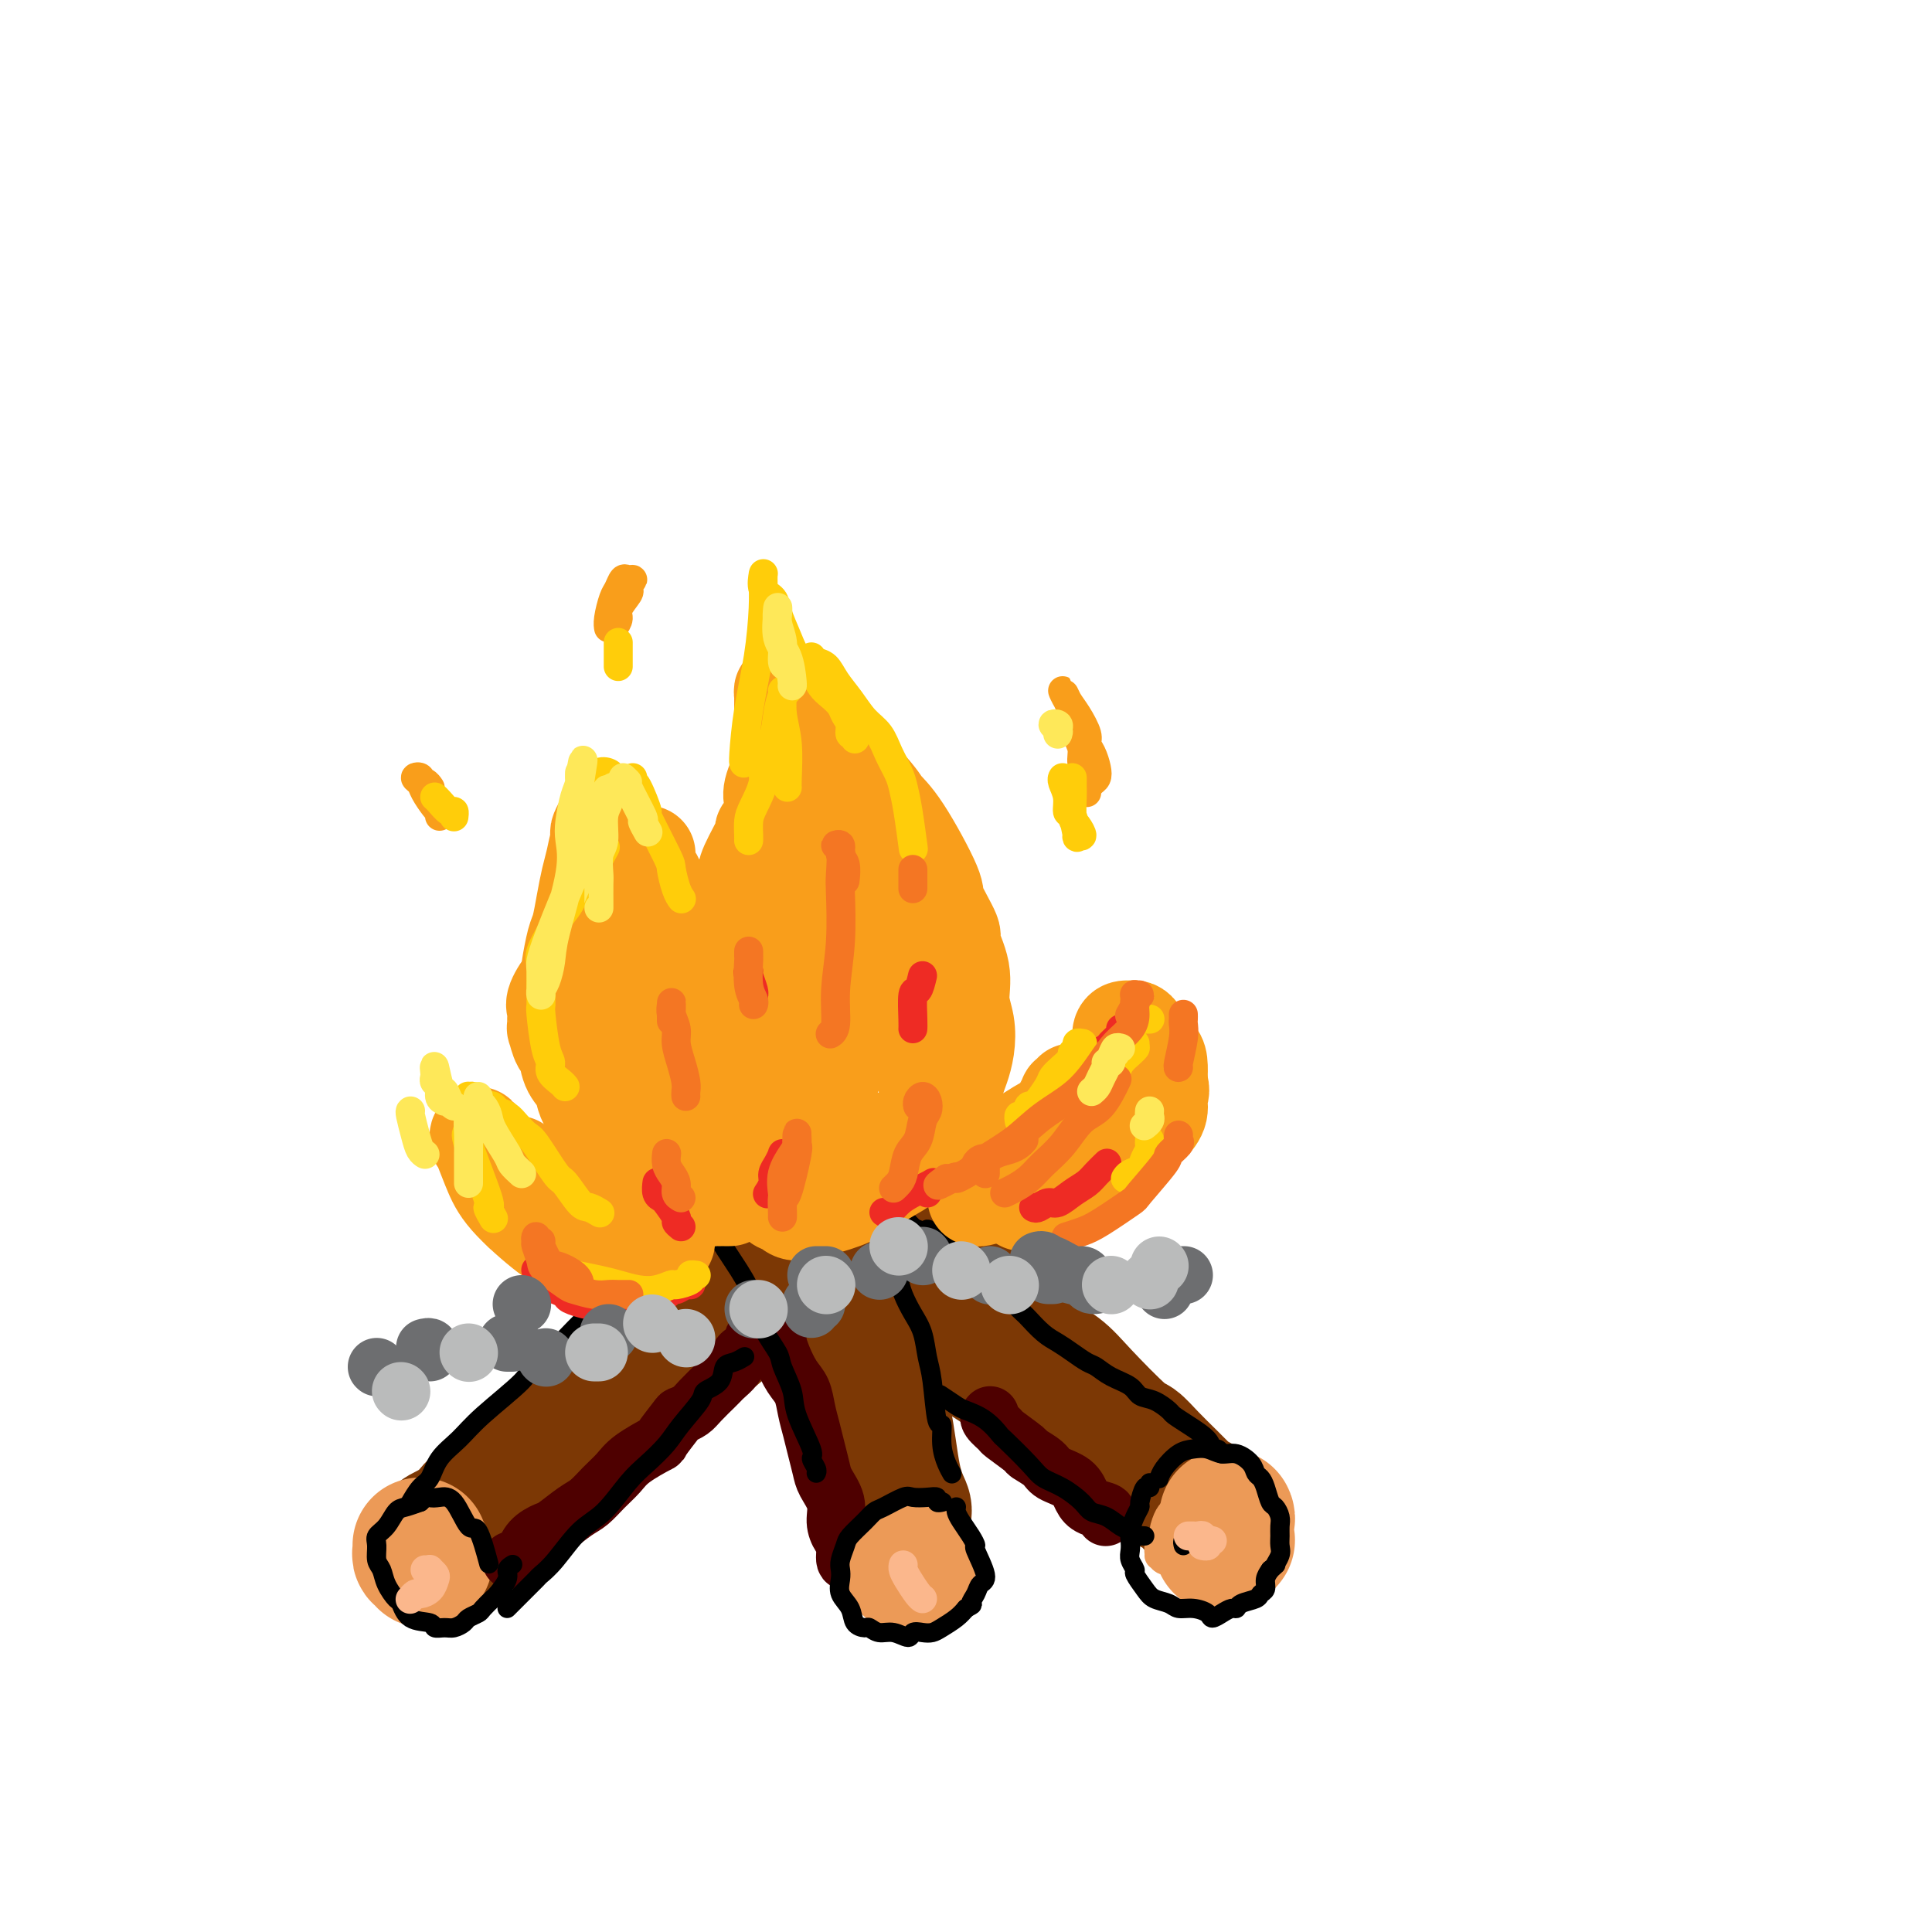 <svg viewBox='0 0 400 400' version='1.1' xmlns='http://www.w3.org/2000/svg' xmlns:xlink='http://www.w3.org/1999/xlink'><g fill='none' stroke='rgb(124,56,5)' stroke-width='28' stroke-linecap='round' stroke-linejoin='round'><path d='M161,253c-0.245,-0.206 -0.490,-0.411 -1,0c-0.510,0.411 -1.284,1.439 -2,2c-0.716,0.561 -1.372,0.655 -2,1c-0.628,0.345 -1.226,0.941 -2,2c-0.774,1.059 -1.725,2.582 -3,4c-1.275,1.418 -2.876,2.731 -5,5c-2.124,2.269 -4.772,5.495 -6,7c-1.228,1.505 -1.036,1.289 -2,2c-0.964,0.711 -3.083,2.350 -5,4c-1.917,1.650 -3.632,3.313 -6,6c-2.368,2.687 -5.390,6.400 -7,8c-1.610,1.600 -1.808,1.088 -3,2c-1.192,0.912 -3.379,3.248 -5,5c-1.621,1.752 -2.675,2.920 -4,4c-1.325,1.080 -2.922,2.073 -5,4c-2.078,1.927 -4.637,4.789 -6,6c-1.363,1.211 -1.528,0.772 -2,1c-0.472,0.228 -1.250,1.122 -2,2c-0.750,0.878 -1.472,1.739 -2,2c-0.528,0.261 -0.860,-0.078 -1,0c-0.140,0.078 -0.086,0.571 0,1c0.086,0.429 0.205,0.792 0,1c-0.205,0.208 -0.734,0.260 -1,0c-0.266,-0.260 -0.270,-0.832 0,-1c0.270,-0.168 0.815,0.068 1,0c0.185,-0.068 0.011,-0.441 0,-1c-0.011,-0.559 0.140,-1.302 1,-2c0.860,-0.698 2.430,-1.349 4,-2'/><path d='M95,316c1.298,-1.246 1.542,-1.361 2,-2c0.458,-0.639 1.129,-1.801 4,-4c2.871,-2.199 7.942,-5.435 10,-7c2.058,-1.565 1.101,-1.460 2,-2c0.899,-0.540 3.652,-1.724 7,-4c3.348,-2.276 7.292,-5.643 9,-7c1.708,-1.357 1.181,-0.706 3,-2c1.819,-1.294 5.986,-4.535 8,-6c2.014,-1.465 1.877,-1.155 3,-2c1.123,-0.845 3.507,-2.846 6,-5c2.493,-2.154 5.095,-4.462 7,-6c1.905,-1.538 3.113,-2.307 4,-3c0.887,-0.693 1.453,-1.310 2,-2c0.547,-0.690 1.074,-1.453 2,-2c0.926,-0.547 2.249,-0.878 3,-1c0.751,-0.122 0.929,-0.035 1,0c0.071,0.035 0.036,0.017 0,0'/><path d='M170,257c-0.104,0.367 -0.209,0.734 0,1c0.209,0.266 0.730,0.432 1,1c0.270,0.568 0.289,1.537 1,3c0.711,1.463 2.115,3.419 3,6c0.885,2.581 1.250,5.788 2,9c0.750,3.212 1.886,6.429 3,9c1.114,2.571 2.206,4.495 3,8c0.794,3.505 1.288,8.592 2,12c0.712,3.408 1.641,5.137 2,6c0.359,0.863 0.149,0.859 0,2c-0.149,1.141 -0.235,3.426 0,5c0.235,1.574 0.791,2.436 1,3c0.209,0.564 0.070,0.831 0,1c-0.070,0.169 -0.070,0.241 0,0c0.070,-0.241 0.211,-0.796 0,-1c-0.211,-0.204 -0.775,-0.058 -1,0c-0.225,0.058 -0.113,0.029 0,0'/><path d='M168,249c0.233,-0.085 0.466,-0.170 1,0c0.534,0.170 1.369,0.596 2,1c0.631,0.404 1.058,0.788 3,2c1.942,1.212 5.399,3.253 8,5c2.601,1.747 4.346,3.202 7,5c2.654,1.798 6.215,3.940 8,5c1.785,1.060 1.792,1.038 3,2c1.208,0.962 3.616,2.910 6,5c2.384,2.090 4.746,4.323 7,6c2.254,1.677 4.402,2.797 6,4c1.598,1.203 2.647,2.489 5,5c2.353,2.511 6.009,6.248 8,8c1.991,1.752 2.317,1.521 3,2c0.683,0.479 1.723,1.670 3,3c1.277,1.330 2.792,2.801 4,4c1.208,1.199 2.111,2.127 3,3c0.889,0.873 1.764,1.692 2,2c0.236,0.308 -0.168,0.106 0,0c0.168,-0.106 0.907,-0.117 1,0c0.093,0.117 -0.460,0.361 -1,0c-0.540,-0.361 -1.069,-1.328 -2,-2c-0.931,-0.672 -2.266,-1.049 -4,-2c-1.734,-0.951 -3.867,-2.475 -6,-4'/><path d='M235,303c-2.810,-2.132 -3.835,-3.461 -6,-5c-2.165,-1.539 -5.470,-3.289 -8,-5c-2.530,-1.711 -4.285,-3.385 -8,-6c-3.715,-2.615 -9.392,-6.171 -12,-8c-2.608,-1.829 -2.149,-1.929 -4,-3c-1.851,-1.071 -6.013,-3.112 -9,-5c-2.987,-1.888 -4.800,-3.624 -7,-5c-2.200,-1.376 -4.786,-2.394 -7,-4c-2.214,-1.606 -4.057,-3.802 -6,-5c-1.943,-1.198 -3.985,-1.400 -5,-2c-1.015,-0.600 -1.004,-1.600 -1,-2c0.004,-0.400 0.002,-0.200 0,0'/><path d='M194,269c0.215,-0.451 0.430,-0.901 0,-1c-0.430,-0.099 -1.505,0.154 -2,0c-0.495,-0.154 -0.411,-0.715 -1,-1c-0.589,-0.285 -1.852,-0.295 -3,-1c-1.148,-0.705 -2.180,-2.104 -3,-3c-0.820,-0.896 -1.427,-1.289 -3,-2c-1.573,-0.711 -4.113,-1.739 -6,-3c-1.887,-1.261 -3.122,-2.755 -5,-4c-1.878,-1.245 -4.398,-2.243 -6,-3c-1.602,-0.757 -2.285,-1.275 -3,-2c-0.715,-0.725 -1.462,-1.657 -2,-2c-0.538,-0.343 -0.868,-0.098 -1,0c-0.132,0.098 -0.066,0.049 0,0'/></g>
<g fill='none' stroke='rgb(236,154,87)' stroke-width='28' stroke-linecap='round' stroke-linejoin='round'><path d='M87,320c-0.008,-0.081 -0.016,-0.162 0,0c0.016,0.162 0.057,0.565 0,1c-0.057,0.435 -0.211,0.900 0,1c0.211,0.100 0.788,-0.165 1,0c0.212,0.165 0.061,0.762 0,1c-0.061,0.238 -0.030,0.119 0,0'/><path d='M188,324c0.000,0.000 0.100,0.100 0.1,0.1'/><path d='M254,314c0.113,0.221 0.225,0.442 0,1c-0.225,0.558 -0.789,1.452 -1,2c-0.211,0.548 -0.070,0.749 0,1c0.070,0.251 0.070,0.552 0,1c-0.070,0.448 -0.211,1.044 0,1c0.211,-0.044 0.775,-0.727 1,-1c0.225,-0.273 0.113,-0.137 0,0'/></g>
<g fill='none' stroke='rgb(78,0,0)' stroke-width='12' stroke-linecap='round' stroke-linejoin='round'><path d='M106,323c-0.188,0.038 -0.376,0.076 0,0c0.376,-0.076 1.315,-0.265 2,-1c0.685,-0.735 1.117,-2.016 2,-3c0.883,-0.984 2.217,-1.670 3,-2c0.783,-0.330 1.014,-0.304 2,-1c0.986,-0.696 2.726,-2.114 4,-3c1.274,-0.886 2.083,-1.240 3,-2c0.917,-0.760 1.941,-1.927 3,-3c1.059,-1.073 2.151,-2.053 3,-3c0.849,-0.947 1.455,-1.861 3,-3c1.545,-1.139 4.028,-2.504 5,-3c0.972,-0.496 0.433,-0.124 1,-1c0.567,-0.876 2.239,-3.002 3,-4c0.761,-0.998 0.610,-0.869 1,-1c0.390,-0.131 1.322,-0.521 2,-1c0.678,-0.479 1.103,-1.048 2,-2c0.897,-0.952 2.268,-2.286 3,-3c0.732,-0.714 0.826,-0.808 1,-1c0.174,-0.192 0.427,-0.482 1,-1c0.573,-0.518 1.464,-1.265 2,-2c0.536,-0.735 0.717,-1.458 1,-2c0.283,-0.542 0.668,-0.902 1,-1c0.332,-0.098 0.611,0.065 1,0c0.389,-0.065 0.888,-0.358 1,-1c0.112,-0.642 -0.162,-1.634 0,-2c0.162,-0.366 0.761,-0.104 1,0c0.239,0.104 0.120,0.052 0,0'/><path d='M161,277c-0.067,0.187 -0.134,0.374 0,1c0.134,0.626 0.470,1.693 1,3c0.530,1.307 1.255,2.856 2,4c0.745,1.144 1.509,1.885 2,3c0.491,1.115 0.708,2.604 1,4c0.292,1.396 0.660,2.697 1,4c0.340,1.303 0.651,2.606 1,4c0.349,1.394 0.737,2.877 1,4c0.263,1.123 0.400,1.885 1,3c0.600,1.115 1.662,2.583 2,4c0.338,1.417 -0.049,2.782 0,4c0.049,1.218 0.535,2.288 1,3c0.465,0.712 0.908,1.067 1,2c0.092,0.933 -0.168,2.443 0,3c0.168,0.557 0.762,0.159 1,0c0.238,-0.159 0.119,-0.080 0,0'/><path d='M229,314c-0.077,0.094 -0.154,0.187 0,0c0.154,-0.187 0.539,-0.655 0,-1c-0.539,-0.345 -2.002,-0.567 -3,-1c-0.998,-0.433 -1.533,-1.076 -2,-2c-0.467,-0.924 -0.867,-2.129 -2,-3c-1.133,-0.871 -2.998,-1.407 -4,-2c-1.002,-0.593 -1.142,-1.243 -2,-2c-0.858,-0.757 -2.434,-1.621 -3,-2c-0.566,-0.379 -0.124,-0.273 -1,-1c-0.876,-0.727 -3.072,-2.286 -4,-3c-0.928,-0.714 -0.589,-0.583 -1,-1c-0.411,-0.417 -1.572,-1.381 -2,-2c-0.428,-0.619 -0.122,-0.891 0,-1c0.122,-0.109 0.061,-0.054 0,0'/></g>
<g fill='none' stroke='rgb(236,154,87)' stroke-width='6' stroke-linecap='round' stroke-linejoin='round'><path d='M181,318c-0.451,0.438 -0.903,0.876 -1,1c-0.097,0.124 0.160,-0.065 0,0c-0.160,0.065 -0.737,0.384 -1,1c-0.263,0.616 -0.213,1.528 0,2c0.213,0.472 0.590,0.504 1,1c0.410,0.496 0.852,1.457 1,2c0.148,0.543 0.001,0.667 1,1c0.999,0.333 3.143,0.874 4,1c0.857,0.126 0.426,-0.162 1,0c0.574,0.162 2.154,0.775 3,1c0.846,0.225 0.959,0.060 1,0c0.041,-0.060 0.012,-0.017 0,0c-0.012,0.017 -0.006,0.009 0,0'/><path d='M182,317c-0.449,-0.115 -0.899,-0.231 -1,0c-0.101,0.231 0.146,0.807 0,1c-0.146,0.193 -0.684,0.001 -1,0c-0.316,-0.001 -0.411,0.189 -1,1c-0.589,0.811 -1.672,2.244 -2,3c-0.328,0.756 0.101,0.836 0,1c-0.101,0.164 -0.730,0.412 -1,1c-0.270,0.588 -0.179,1.517 0,2c0.179,0.483 0.446,0.522 1,1c0.554,0.478 1.396,1.396 2,2c0.604,0.604 0.971,0.894 2,1c1.029,0.106 2.719,0.028 4,0c1.281,-0.028 2.153,-0.008 3,0c0.847,0.008 1.671,0.002 2,0c0.329,-0.002 0.165,-0.001 0,0'/><path d='M245,312c0.120,-0.007 0.240,-0.015 0,0c-0.240,0.015 -0.839,0.052 -1,0c-0.161,-0.052 0.116,-0.193 0,0c-0.116,0.193 -0.623,0.719 -1,1c-0.377,0.281 -0.623,0.318 -1,1c-0.377,0.682 -0.886,2.010 -1,3c-0.114,0.990 0.168,1.642 0,2c-0.168,0.358 -0.787,0.422 -1,1c-0.213,0.578 -0.019,1.672 0,2c0.019,0.328 -0.135,-0.108 0,0c0.135,0.108 0.561,0.761 1,1c0.439,0.239 0.891,0.064 1,0c0.109,-0.064 -0.126,-0.017 0,0c0.126,0.017 0.613,0.005 1,0c0.387,-0.005 0.675,-0.001 1,0c0.325,0.001 0.687,0.000 1,0c0.313,-0.000 0.576,0.001 1,0c0.424,-0.001 1.010,-0.003 1,0c-0.010,0.003 -0.616,0.011 -1,0c-0.384,-0.011 -0.548,-0.042 -1,0c-0.452,0.042 -1.193,0.155 -2,0c-0.807,-0.155 -1.679,-0.580 -2,-1c-0.321,-0.420 -0.092,-0.834 0,-1c0.092,-0.166 0.046,-0.083 0,0'/></g>
<g fill='none' stroke='rgb(0,0,0)' stroke-width='4' stroke-linecap='round' stroke-linejoin='round'><path d='M106,324c0.128,-0.076 0.257,-0.152 0,0c-0.257,0.152 -0.899,0.531 -1,1c-0.101,0.469 0.339,1.029 0,2c-0.339,0.971 -1.457,2.354 -2,3c-0.543,0.646 -0.512,0.554 -1,1c-0.488,0.446 -1.496,1.430 -2,2c-0.504,0.570 -0.505,0.727 -1,1c-0.495,0.273 -1.485,0.663 -2,1c-0.515,0.337 -0.555,0.623 -1,1c-0.445,0.377 -1.295,0.846 -2,1c-0.705,0.154 -1.264,-0.008 -2,0c-0.736,0.008 -1.649,0.187 -2,0c-0.351,-0.187 -0.139,-0.738 -1,-1c-0.861,-0.262 -2.794,-0.234 -4,-1c-1.206,-0.766 -1.686,-2.326 -2,-3c-0.314,-0.674 -0.462,-0.463 -1,-1c-0.538,-0.537 -1.466,-1.821 -2,-3c-0.534,-1.179 -0.673,-2.254 -1,-3c-0.327,-0.746 -0.842,-1.163 -1,-2c-0.158,-0.837 0.040,-2.094 0,-3c-0.040,-0.906 -0.317,-1.461 0,-2c0.317,-0.539 1.229,-1.062 2,-2c0.771,-0.938 1.400,-2.291 2,-3c0.600,-0.709 1.171,-0.774 2,-1c0.829,-0.226 1.914,-0.613 3,-1'/><path d='M87,311c1.761,-1.625 1.665,-1.188 2,-1c0.335,0.188 1.102,0.125 2,0c0.898,-0.125 1.926,-0.312 3,1c1.074,1.312 2.195,4.125 3,5c0.805,0.875 1.294,-0.188 2,1c0.706,1.188 1.630,4.625 2,6c0.370,1.375 0.185,0.688 0,0'/><path d='M105,333c0.283,-0.282 0.567,-0.565 1,-1c0.433,-0.435 1.017,-1.023 2,-2c0.983,-0.977 2.365,-2.345 3,-3c0.635,-0.655 0.522,-0.598 1,-1c0.478,-0.402 1.547,-1.265 3,-3c1.453,-1.735 3.288,-4.344 5,-6c1.712,-1.656 3.299,-2.359 5,-4c1.701,-1.641 3.514,-4.218 5,-6c1.486,-1.782 2.644,-2.767 4,-4c1.356,-1.233 2.910,-2.713 4,-4c1.090,-1.287 1.716,-2.380 3,-4c1.284,-1.620 3.225,-3.768 4,-5c0.775,-1.232 0.383,-1.549 1,-2c0.617,-0.451 2.242,-1.035 3,-2c0.758,-0.965 0.648,-2.311 1,-3c0.352,-0.689 1.167,-0.721 2,-1c0.833,-0.279 1.686,-0.806 2,-1c0.314,-0.194 0.090,-0.055 0,0c-0.090,0.055 -0.045,0.028 0,0'/><path d='M85,311c-0.175,0.305 -0.350,0.610 0,0c0.350,-0.610 1.225,-2.134 2,-3c0.775,-0.866 1.448,-1.075 2,-2c0.552,-0.925 0.982,-2.565 2,-4c1.018,-1.435 2.624,-2.665 4,-4c1.376,-1.335 2.521,-2.773 5,-5c2.479,-2.227 6.290,-5.241 8,-7c1.710,-1.759 1.319,-2.263 2,-3c0.681,-0.737 2.435,-1.708 4,-3c1.565,-1.292 2.942,-2.907 5,-5c2.058,-2.093 4.799,-4.664 6,-6c1.201,-1.336 0.863,-1.437 1,-2c0.137,-0.563 0.747,-1.590 2,-3c1.253,-1.410 3.147,-3.204 4,-4c0.853,-0.796 0.663,-0.594 1,-1c0.337,-0.406 1.199,-1.419 2,-2c0.801,-0.581 1.539,-0.730 2,-1c0.461,-0.270 0.645,-0.661 1,-1c0.355,-0.339 0.880,-0.627 1,-1c0.120,-0.373 -0.164,-0.832 0,-1c0.164,-0.168 0.775,-0.045 1,0c0.225,0.045 0.064,0.013 0,0c-0.064,-0.013 -0.032,-0.006 0,0'/><path d='M145,249c0.161,0.625 0.323,1.249 1,2c0.677,0.751 1.871,1.627 2,2c0.129,0.373 -0.806,0.243 0,2c0.806,1.757 3.352,5.402 5,8c1.648,2.598 2.396,4.148 3,6c0.604,1.852 1.062,4.007 2,6c0.938,1.993 2.354,3.823 3,5c0.646,1.177 0.522,1.701 1,3c0.478,1.299 1.557,3.374 2,5c0.443,1.626 0.248,2.804 1,5c0.752,2.196 2.450,5.412 3,7c0.550,1.588 -0.048,1.549 0,2c0.048,0.451 0.744,1.391 1,2c0.256,0.609 0.073,0.888 0,1c-0.073,0.112 -0.037,0.056 0,0'/><path d='M180,243c0.023,-0.122 0.047,-0.244 0,0c-0.047,0.244 -0.163,0.853 0,2c0.163,1.147 0.607,2.831 1,4c0.393,1.169 0.734,1.824 1,3c0.266,1.176 0.455,2.874 1,4c0.545,1.126 1.445,1.682 2,3c0.555,1.318 0.764,3.399 1,5c0.236,1.601 0.497,2.723 1,4c0.503,1.277 1.248,2.708 2,4c0.752,1.292 1.512,2.444 2,4c0.488,1.556 0.704,3.514 1,5c0.296,1.486 0.670,2.498 1,5c0.330,2.502 0.614,6.492 1,8c0.386,1.508 0.874,0.534 1,1c0.126,0.466 -0.111,2.372 0,4c0.111,1.628 0.568,2.977 1,4c0.432,1.023 0.838,1.721 1,2c0.162,0.279 0.081,0.140 0,0'/><path d='M195,311c0.124,-0.030 0.247,-0.060 0,0c-0.247,0.060 -0.865,0.210 -1,0c-0.135,-0.210 0.213,-0.782 0,-1c-0.213,-0.218 -0.988,-0.084 -2,0c-1.012,0.084 -2.262,0.118 -3,0c-0.738,-0.118 -0.965,-0.390 -2,0c-1.035,0.390 -2.879,1.440 -4,2c-1.121,0.560 -1.520,0.629 -2,1c-0.480,0.371 -1.043,1.044 -2,2c-0.957,0.956 -2.308,2.195 -3,3c-0.692,0.805 -0.723,1.177 -1,2c-0.277,0.823 -0.799,2.096 -1,3c-0.201,0.904 -0.080,1.440 0,2c0.080,0.560 0.119,1.145 0,2c-0.119,0.855 -0.398,1.979 0,3c0.398,1.021 1.471,1.938 2,3c0.529,1.062 0.514,2.269 1,3c0.486,0.731 1.472,0.985 2,1c0.528,0.015 0.599,-0.210 1,0c0.401,0.210 1.133,0.855 2,1c0.867,0.145 1.871,-0.209 3,0c1.129,0.209 2.384,0.982 3,1c0.616,0.018 0.591,-0.719 1,-1c0.409,-0.281 1.250,-0.106 2,0c0.750,0.106 1.407,0.142 2,0c0.593,-0.142 1.121,-0.461 2,-1c0.879,-0.539 2.108,-1.297 3,-2c0.892,-0.703 1.446,-1.352 2,-2'/><path d='M200,333c2.032,-1.063 1.111,-0.720 1,-1c-0.111,-0.280 0.587,-1.184 1,-2c0.413,-0.816 0.539,-1.544 1,-2c0.461,-0.456 1.255,-0.639 1,-2c-0.255,-1.361 -1.561,-3.898 -2,-5c-0.439,-1.102 -0.013,-0.768 0,-1c0.013,-0.232 -0.389,-1.029 -1,-2c-0.611,-0.971 -1.432,-2.116 -2,-3c-0.568,-0.884 -0.884,-1.507 -1,-2c-0.116,-0.493 -0.033,-0.855 0,-1c0.033,-0.145 0.017,-0.072 0,0'/><path d='M237,318c-0.328,-0.026 -0.657,-0.052 -1,0c-0.343,0.052 -0.701,0.183 -1,0c-0.299,-0.183 -0.540,-0.681 -1,-1c-0.460,-0.319 -1.140,-0.459 -2,-1c-0.860,-0.541 -1.900,-1.482 -3,-2c-1.100,-0.518 -2.259,-0.615 -3,-1c-0.741,-0.385 -1.064,-1.060 -2,-2c-0.936,-0.940 -2.483,-2.144 -4,-3c-1.517,-0.856 -3.002,-1.363 -4,-2c-0.998,-0.637 -1.507,-1.403 -3,-3c-1.493,-1.597 -3.970,-4.023 -5,-5c-1.030,-0.977 -0.613,-0.504 -1,-1c-0.387,-0.496 -1.579,-1.962 -3,-3c-1.421,-1.038 -3.072,-1.649 -4,-2c-0.928,-0.351 -1.135,-0.441 -2,-1c-0.865,-0.559 -2.390,-1.588 -3,-2c-0.610,-0.412 -0.305,-0.206 0,0'/><path d='M238,307c0.081,0.508 0.163,1.017 0,1c-0.163,-0.017 -0.569,-0.559 -1,0c-0.431,0.559 -0.886,2.219 -1,3c-0.114,0.781 0.113,0.685 0,1c-0.113,0.315 -0.567,1.043 -1,2c-0.433,0.957 -0.844,2.145 -1,3c-0.156,0.855 -0.058,1.379 0,2c0.058,0.621 0.074,1.339 0,2c-0.074,0.661 -0.239,1.266 0,2c0.239,0.734 0.883,1.597 1,2c0.117,0.403 -0.293,0.347 0,1c0.293,0.653 1.288,2.017 2,3c0.712,0.983 1.140,1.587 2,2c0.860,0.413 2.152,0.637 3,1c0.848,0.363 1.252,0.865 2,1c0.748,0.135 1.839,-0.097 3,0c1.161,0.097 2.392,0.524 3,1c0.608,0.476 0.595,1.000 1,1c0.405,-0.000 1.229,-0.525 2,-1c0.771,-0.475 1.487,-0.901 2,-1c0.513,-0.099 0.821,0.129 1,0c0.179,-0.129 0.229,-0.615 1,-1c0.771,-0.385 2.262,-0.669 3,-1c0.738,-0.331 0.724,-0.707 1,-1c0.276,-0.293 0.844,-0.502 1,-1c0.156,-0.498 -0.098,-1.285 0,-2c0.098,-0.715 0.549,-1.357 1,-2'/><path d='M263,325c1.713,-1.523 0.995,-0.831 1,-1c0.005,-0.169 0.734,-1.200 1,-2c0.266,-0.800 0.068,-1.370 0,-2c-0.068,-0.630 -0.007,-1.319 0,-2c0.007,-0.681 -0.040,-1.355 0,-2c0.040,-0.645 0.165,-1.262 0,-2c-0.165,-0.738 -0.622,-1.598 -1,-2c-0.378,-0.402 -0.677,-0.348 -1,-1c-0.323,-0.652 -0.670,-2.011 -1,-3c-0.330,-0.989 -0.644,-1.609 -1,-2c-0.356,-0.391 -0.756,-0.553 -1,-1c-0.244,-0.447 -0.334,-1.178 -1,-2c-0.666,-0.822 -1.910,-1.736 -3,-2c-1.090,-0.264 -2.025,0.121 -3,0c-0.975,-0.121 -1.988,-0.747 -3,-1c-1.012,-0.253 -2.023,-0.134 -3,0c-0.977,0.134 -1.922,0.283 -3,1c-1.078,0.717 -2.290,2.001 -3,3c-0.710,0.999 -0.917,1.714 -1,2c-0.083,0.286 -0.041,0.143 0,0'/><path d='M245,320c-0.111,-0.422 -0.222,-0.844 0,-1c0.222,-0.156 0.778,-0.044 1,0c0.222,0.044 0.111,0.022 0,0'/><path d='M253,301c-0.314,-0.463 -0.627,-0.926 -1,-1c-0.373,-0.074 -0.805,0.241 -1,0c-0.195,-0.241 -0.152,-1.038 -1,-2c-0.848,-0.962 -2.588,-2.088 -4,-3c-1.412,-0.912 -2.498,-1.609 -3,-2c-0.502,-0.391 -0.420,-0.474 -1,-1c-0.580,-0.526 -1.822,-1.493 -3,-2c-1.178,-0.507 -2.293,-0.555 -3,-1c-0.707,-0.445 -1.007,-1.288 -2,-2c-0.993,-0.712 -2.678,-1.293 -4,-2c-1.322,-0.707 -2.282,-1.539 -3,-2c-0.718,-0.461 -1.194,-0.551 -2,-1c-0.806,-0.449 -1.941,-1.257 -3,-2c-1.059,-0.743 -2.041,-1.420 -3,-2c-0.959,-0.580 -1.895,-1.063 -3,-2c-1.105,-0.937 -2.379,-2.329 -3,-3c-0.621,-0.671 -0.589,-0.621 -1,-1c-0.411,-0.379 -1.266,-1.187 -2,-2c-0.734,-0.813 -1.349,-1.632 -2,-2c-0.651,-0.368 -1.340,-0.284 -2,-1c-0.660,-0.716 -1.293,-2.233 -2,-3c-0.707,-0.767 -1.488,-0.786 -2,-1c-0.512,-0.214 -0.756,-0.624 -1,-1c-0.244,-0.376 -0.488,-0.719 -1,-1c-0.512,-0.281 -1.292,-0.499 -2,-1c-0.708,-0.501 -1.345,-1.286 -2,-2c-0.655,-0.714 -1.327,-1.357 -2,-2'/><path d='M194,256c-3.533,-3.041 -1.367,-0.642 -1,0c0.367,0.642 -1.067,-0.472 -2,-1c-0.933,-0.528 -1.367,-0.471 -2,-1c-0.633,-0.529 -1.466,-1.644 -2,-2c-0.534,-0.356 -0.769,0.045 -1,0c-0.231,-0.045 -0.457,-0.538 -1,-1c-0.543,-0.462 -1.402,-0.895 -2,-1c-0.598,-0.105 -0.935,0.116 -1,0c-0.065,-0.116 0.140,-0.571 0,-1c-0.140,-0.429 -0.626,-0.833 -1,-1c-0.374,-0.167 -0.636,-0.097 -1,0c-0.364,0.097 -0.829,0.222 -1,0c-0.171,-0.222 -0.046,-0.791 0,-1c0.046,-0.209 0.013,-0.060 0,0c-0.013,0.060 -0.007,0.030 0,0'/></g>
<g fill='none' stroke='rgb(249,158,27)' stroke-width='20' stroke-linecap='round' stroke-linejoin='round'><path d='M151,248c0.082,-0.000 0.164,-0.000 0,0c-0.164,0.000 -0.574,0.001 -1,0c-0.426,-0.001 -0.869,-0.005 -1,0c-0.131,0.005 0.049,0.017 0,0c-0.049,-0.017 -0.328,-0.064 -1,0c-0.672,0.064 -1.738,0.239 -2,0c-0.262,-0.239 0.281,-0.890 0,-1c-0.281,-0.110 -1.385,0.322 -2,0c-0.615,-0.322 -0.742,-1.399 -1,-2c-0.258,-0.601 -0.646,-0.728 -1,-1c-0.354,-0.272 -0.672,-0.691 -1,-1c-0.328,-0.309 -0.665,-0.510 -1,-1c-0.335,-0.490 -0.667,-1.268 -1,-2c-0.333,-0.732 -0.668,-1.416 -1,-2c-0.332,-0.584 -0.662,-1.068 -1,-2c-0.338,-0.932 -0.682,-2.311 -1,-3c-0.318,-0.689 -0.608,-0.687 -1,-2c-0.392,-1.313 -0.886,-3.940 -1,-5c-0.114,-1.060 0.152,-0.553 0,-1c-0.152,-0.447 -0.722,-1.849 -1,-3c-0.278,-1.151 -0.265,-2.051 0,-3c0.265,-0.949 0.782,-1.946 1,-3c0.218,-1.054 0.139,-2.167 0,-3c-0.139,-0.833 -0.336,-1.388 0,-2c0.336,-0.612 1.206,-1.280 2,-2c0.794,-0.720 1.513,-1.491 2,-2c0.487,-0.509 0.744,-0.754 1,-1'/><path d='M139,206c1.352,-2.294 1.733,-1.529 2,-2c0.267,-0.471 0.421,-2.178 1,-3c0.579,-0.822 1.583,-0.760 2,-1c0.417,-0.240 0.248,-0.782 1,-2c0.752,-1.218 2.424,-3.112 3,-4c0.576,-0.888 0.057,-0.770 0,-1c-0.057,-0.230 0.350,-0.809 1,-2c0.650,-1.191 1.545,-2.993 2,-4c0.455,-1.007 0.470,-1.220 1,-2c0.530,-0.780 1.575,-2.127 2,-3c0.425,-0.873 0.230,-1.273 1,-3c0.770,-1.727 2.506,-4.781 3,-6c0.494,-1.219 -0.252,-0.603 0,-1c0.252,-0.397 1.504,-1.806 2,-3c0.496,-1.194 0.238,-2.171 0,-3c-0.238,-0.829 -0.456,-1.509 0,-3c0.456,-1.491 1.586,-3.792 2,-5c0.414,-1.208 0.111,-1.322 0,-2c-0.111,-0.678 -0.030,-1.921 0,-3c0.030,-1.079 0.007,-1.993 0,-3c-0.007,-1.007 0.001,-2.108 0,-3c-0.001,-0.892 -0.010,-1.574 0,-2c0.010,-0.426 0.039,-0.596 0,-1c-0.039,-0.404 -0.145,-1.042 0,-1c0.145,0.042 0.541,0.765 1,1c0.459,0.235 0.982,-0.017 1,0c0.018,0.017 -0.467,0.303 0,1c0.467,0.697 1.888,1.805 3,3c1.112,1.195 1.915,2.475 3,4c1.085,1.525 2.453,3.293 4,5c1.547,1.707 3.274,3.354 5,5'/><path d='M179,162c3.390,3.782 3.365,4.237 4,5c0.635,0.763 1.930,1.836 4,5c2.070,3.164 4.916,8.421 6,11c1.084,2.579 0.405,2.482 1,4c0.595,1.518 2.464,4.652 3,6c0.536,1.348 -0.262,0.909 0,2c0.262,1.091 1.584,3.713 2,6c0.416,2.287 -0.074,4.239 0,6c0.074,1.761 0.711,3.331 1,5c0.289,1.669 0.230,3.436 0,5c-0.230,1.564 -0.629,2.924 -1,4c-0.371,1.076 -0.712,1.869 -1,3c-0.288,1.131 -0.523,2.599 -1,4c-0.477,1.401 -1.196,2.735 -3,5c-1.804,2.265 -4.694,5.461 -6,7c-1.306,1.539 -1.029,1.422 -2,2c-0.971,0.578 -3.190,1.850 -5,3c-1.810,1.150 -3.210,2.176 -5,3c-1.790,0.824 -3.971,1.444 -6,2c-2.029,0.556 -3.907,1.047 -5,1c-1.093,-0.047 -1.402,-0.633 -2,-1c-0.598,-0.367 -1.485,-0.516 -2,-1c-0.515,-0.484 -0.658,-1.302 -1,-2c-0.342,-0.698 -0.881,-1.275 0,-3c0.881,-1.725 3.184,-4.599 4,-6c0.816,-1.401 0.145,-1.328 1,-3c0.855,-1.672 3.238,-5.089 5,-8c1.762,-2.911 2.905,-5.316 4,-8c1.095,-2.684 2.141,-5.646 3,-8c0.859,-2.354 1.531,-4.101 2,-6c0.469,-1.899 0.734,-3.949 1,-6'/><path d='M180,199c1.165,-3.939 1.078,-3.788 1,-4c-0.078,-0.212 -0.146,-0.789 -1,-2c-0.854,-1.211 -2.493,-3.057 -3,-4c-0.507,-0.943 0.119,-0.984 0,-1c-0.119,-0.016 -0.984,-0.008 -2,0c-1.016,0.008 -2.185,0.016 -3,0c-0.815,-0.016 -1.277,-0.056 -2,1c-0.723,1.056 -1.706,3.208 -2,4c-0.294,0.792 0.102,0.224 0,1c-0.102,0.776 -0.703,2.895 -1,4c-0.297,1.105 -0.289,1.195 0,3c0.289,1.805 0.859,5.326 1,7c0.141,1.674 -0.146,1.502 0,2c0.146,0.498 0.727,1.667 1,3c0.273,1.333 0.240,2.831 0,4c-0.240,1.169 -0.686,2.011 -1,3c-0.314,0.989 -0.497,2.126 -1,3c-0.503,0.874 -1.328,1.485 -2,2c-0.672,0.515 -1.192,0.935 -2,1c-0.808,0.065 -1.904,-0.226 -3,0c-1.096,0.226 -2.193,0.970 -3,1c-0.807,0.030 -1.326,-0.653 -2,-1c-0.674,-0.347 -1.504,-0.359 -2,-1c-0.496,-0.641 -0.659,-1.912 -1,-3c-0.341,-1.088 -0.861,-1.994 -1,-3c-0.139,-1.006 0.103,-2.112 0,-3c-0.103,-0.888 -0.550,-1.558 -1,-2c-0.450,-0.442 -0.904,-0.654 -1,-1c-0.096,-0.346 0.167,-0.824 0,-1c-0.167,-0.176 -0.762,-0.050 -1,0c-0.238,0.050 -0.119,0.025 0,0'/><path d='M148,212c-0.934,-1.950 -0.771,-0.326 -1,0c-0.229,0.326 -0.852,-0.648 -1,-1c-0.148,-0.352 0.180,-0.083 0,0c-0.180,0.083 -0.867,-0.021 -1,0c-0.133,0.021 0.289,0.169 0,0c-0.289,-0.169 -1.289,-0.653 -2,-1c-0.711,-0.347 -1.132,-0.558 -2,-1c-0.868,-0.442 -2.182,-1.115 -3,-2c-0.818,-0.885 -1.139,-1.982 -2,-3c-0.861,-1.018 -2.262,-1.957 -3,-3c-0.738,-1.043 -0.812,-2.191 -1,-3c-0.188,-0.809 -0.489,-1.279 -1,-2c-0.511,-0.721 -1.233,-1.693 -2,-3c-0.767,-1.307 -1.579,-2.948 -2,-4c-0.421,-1.052 -0.453,-1.513 -1,-3c-0.547,-1.487 -1.610,-3.999 -2,-5c-0.390,-1.001 -0.105,-0.491 0,-1c0.105,-0.509 0.032,-2.039 0,-3c-0.032,-0.961 -0.023,-1.354 0,-2c0.023,-0.646 0.059,-1.544 0,-2c-0.059,-0.456 -0.212,-0.470 0,-1c0.212,-0.530 0.790,-1.578 1,-2c0.210,-0.422 0.054,-0.220 0,0c-0.054,0.220 -0.004,0.459 0,1c0.004,0.541 -0.037,1.385 0,2c0.037,0.615 0.153,1.000 0,2c-0.153,1.000 -0.574,2.616 -1,4c-0.426,1.384 -0.856,2.536 -1,4c-0.144,1.464 -0.000,3.240 0,5c0.000,1.760 -0.143,3.503 0,5c0.143,1.497 0.571,2.749 1,4'/><path d='M124,197c-0.225,5.068 -0.288,4.237 1,6c1.288,1.763 3.925,6.119 5,8c1.075,1.881 0.587,1.288 1,2c0.413,0.712 1.727,2.730 3,4c1.273,1.270 2.507,1.791 3,2c0.493,0.209 0.247,0.104 0,0'/><path d='M175,183c0.121,-0.221 0.241,-0.442 0,-1c-0.241,-0.558 -0.845,-1.452 -1,-2c-0.155,-0.548 0.139,-0.750 0,-1c-0.139,-0.250 -0.710,-0.547 -1,-1c-0.290,-0.453 -0.298,-1.060 0,-1c0.298,0.060 0.901,0.788 1,1c0.099,0.212 -0.307,-0.091 0,1c0.307,1.091 1.326,3.575 3,7c1.674,3.425 4.002,7.792 6,12c1.998,4.208 3.665,8.259 5,12c1.335,3.741 2.339,7.173 3,10c0.661,2.827 0.979,5.048 1,7c0.021,1.952 -0.256,3.633 -1,5c-0.744,1.367 -1.955,2.418 -3,3c-1.045,0.582 -1.923,0.694 -4,1c-2.077,0.306 -5.352,0.805 -7,1c-1.648,0.195 -1.670,0.085 -2,0c-0.330,-0.085 -0.968,-0.145 -2,-1c-1.032,-0.855 -2.458,-2.505 -3,-4c-0.542,-1.495 -0.202,-2.834 0,-5c0.202,-2.166 0.264,-5.159 1,-9c0.736,-3.841 2.146,-8.529 3,-12c0.854,-3.471 1.153,-5.726 1,-7c-0.153,-1.274 -0.756,-1.568 -1,-2c-0.244,-0.432 -0.128,-1.002 -1,0c-0.872,1.002 -2.731,3.575 -4,5c-1.269,1.425 -1.948,1.702 -3,4c-1.052,2.298 -2.475,6.619 -4,10c-1.525,3.381 -3.150,5.823 -4,8c-0.850,2.177 -0.925,4.088 -1,6'/><path d='M157,230c-2.525,5.743 -0.837,3.600 0,3c0.837,-0.600 0.823,0.344 1,0c0.177,-0.344 0.545,-1.977 1,-3c0.455,-1.023 0.998,-1.437 1,-2c0.002,-0.563 -0.536,-1.277 -1,-2c-0.464,-0.723 -0.855,-1.456 -1,-2c-0.145,-0.544 -0.046,-0.898 -1,-2c-0.954,-1.102 -2.961,-2.953 -4,-4c-1.039,-1.047 -1.108,-1.291 -2,-2c-0.892,-0.709 -2.606,-1.882 -4,-3c-1.394,-1.118 -2.467,-2.181 -3,-3c-0.533,-0.819 -0.525,-1.394 -1,-2c-0.475,-0.606 -1.433,-1.244 -2,-2c-0.567,-0.756 -0.745,-1.631 -1,-3c-0.255,-1.369 -0.589,-3.233 -1,-4c-0.411,-0.767 -0.898,-0.436 -1,-1c-0.102,-0.564 0.183,-2.023 0,-3c-0.183,-0.977 -0.833,-1.473 -1,-2c-0.167,-0.527 0.149,-1.085 0,-2c-0.149,-0.915 -0.762,-2.185 -1,-3c-0.238,-0.815 -0.102,-1.174 0,-2c0.102,-0.826 0.171,-2.120 0,-3c-0.171,-0.880 -0.582,-1.348 -1,-2c-0.418,-0.652 -0.844,-1.490 -1,-2c-0.156,-0.510 -0.042,-0.693 0,-1c0.042,-0.307 0.011,-0.737 0,-1c-0.011,-0.263 -0.003,-0.358 0,0c0.003,0.358 0.001,1.168 0,3c-0.001,1.832 -0.000,4.686 0,6c0.000,1.314 0.000,1.090 0,2c-0.000,0.910 -0.000,2.955 0,5'/><path d='M134,193c0.034,3.138 0.119,3.984 0,5c-0.119,1.016 -0.442,2.203 0,4c0.442,1.797 1.650,4.205 2,5c0.350,0.795 -0.158,-0.024 0,0c0.158,0.024 0.982,0.892 1,1c0.018,0.108 -0.769,-0.542 -1,-1c-0.231,-0.458 0.093,-0.722 0,-2c-0.093,-1.278 -0.602,-3.571 -1,-5c-0.398,-1.429 -0.684,-1.996 -1,-3c-0.316,-1.004 -0.662,-2.447 -1,-4c-0.338,-1.553 -0.668,-3.218 -1,-5c-0.332,-1.782 -0.668,-3.682 -1,-5c-0.332,-1.318 -0.662,-2.055 -1,-3c-0.338,-0.945 -0.683,-2.099 -1,-3c-0.317,-0.901 -0.606,-1.548 -1,-2c-0.394,-0.452 -0.894,-0.709 -1,-1c-0.106,-0.291 0.182,-0.615 0,-1c-0.182,-0.385 -0.832,-0.832 -1,-1c-0.168,-0.168 0.148,-0.059 0,0c-0.148,0.059 -0.761,0.066 -1,0c-0.239,-0.066 -0.106,-0.206 0,0c0.106,0.206 0.183,0.759 0,1c-0.183,0.241 -0.626,0.169 -1,1c-0.374,0.831 -0.677,2.565 -1,4c-0.323,1.435 -0.665,2.570 -1,4c-0.335,1.430 -0.664,3.154 -1,5c-0.336,1.846 -0.678,3.814 -1,5c-0.322,1.186 -0.625,1.588 -1,3c-0.375,1.412 -0.821,3.832 -1,5c-0.179,1.168 -0.089,1.084 0,1'/><path d='M118,201c-1.188,5.010 -0.658,3.035 -1,3c-0.342,-0.035 -1.557,1.868 -2,3c-0.443,1.132 -0.116,1.491 0,2c0.116,0.509 0.020,1.166 0,2c-0.020,0.834 0.035,1.844 0,2c-0.035,0.156 -0.160,-0.542 0,0c0.160,0.542 0.606,2.323 1,3c0.394,0.677 0.735,0.251 1,1c0.265,0.749 0.452,2.673 1,4c0.548,1.327 1.456,2.058 2,3c0.544,0.942 0.723,2.094 1,3c0.277,0.906 0.652,1.566 1,2c0.348,0.434 0.668,0.642 1,1c0.332,0.358 0.677,0.867 1,1c0.323,0.133 0.623,-0.109 1,0c0.377,0.109 0.832,0.568 1,1c0.168,0.432 0.048,0.838 0,1c-0.048,0.162 -0.024,0.081 0,0'/><path d='M202,248c0.205,0.059 0.410,0.118 1,0c0.590,-0.118 1.566,-0.413 2,-1c0.434,-0.587 0.328,-1.466 1,-2c0.672,-0.534 2.124,-0.724 3,-1c0.876,-0.276 1.177,-0.639 2,-1c0.823,-0.361 2.167,-0.719 3,-1c0.833,-0.281 1.153,-0.483 2,-1c0.847,-0.517 2.219,-1.348 3,-2c0.781,-0.652 0.970,-1.124 2,-2c1.030,-0.876 2.902,-2.155 4,-3c1.098,-0.845 1.423,-1.254 2,-2c0.577,-0.746 1.407,-1.828 2,-3c0.593,-1.172 0.947,-2.434 1,-3c0.053,-0.566 -0.197,-0.435 0,-1c0.197,-0.565 0.840,-1.826 1,-3c0.160,-1.174 -0.164,-2.262 0,-3c0.164,-0.738 0.818,-1.127 1,-2c0.182,-0.873 -0.106,-2.232 0,-3c0.106,-0.768 0.605,-0.946 1,-1c0.395,-0.054 0.687,0.016 1,0c0.313,-0.016 0.648,-0.119 1,0c0.352,0.119 0.721,0.460 1,1c0.279,0.540 0.466,1.279 1,2c0.534,0.721 1.413,1.425 2,2c0.587,0.575 0.882,1.021 1,2c0.118,0.979 0.059,2.489 0,4'/><path d='M240,224c0.751,2.240 0.127,2.340 0,3c-0.127,0.660 0.241,1.879 0,3c-0.241,1.121 -1.091,2.143 -2,3c-0.909,0.857 -1.876,1.550 -3,3c-1.124,1.450 -2.403,3.656 -4,5c-1.597,1.344 -3.510,1.824 -6,3c-2.490,1.176 -5.555,3.047 -8,4c-2.445,0.953 -4.270,0.986 -5,1c-0.730,0.014 -0.365,0.007 0,0'/><path d='M138,256c-0.011,0.414 -0.023,0.828 0,1c0.023,0.172 0.079,0.102 0,0c-0.079,-0.102 -0.293,-0.237 -1,0c-0.707,0.237 -1.906,0.845 -3,1c-1.094,0.155 -2.081,-0.144 -3,0c-0.919,0.144 -1.769,0.730 -3,1c-1.231,0.270 -2.842,0.225 -4,0c-1.158,-0.225 -1.864,-0.629 -3,-1c-1.136,-0.371 -2.703,-0.710 -4,-1c-1.297,-0.290 -2.325,-0.530 -3,-1c-0.675,-0.470 -0.997,-1.169 -2,-2c-1.003,-0.831 -2.688,-1.795 -4,-3c-1.312,-1.205 -2.250,-2.651 -3,-4c-0.750,-1.349 -1.311,-2.601 -2,-4c-0.689,-1.399 -1.505,-2.945 -2,-4c-0.495,-1.055 -0.669,-1.618 -1,-2c-0.331,-0.382 -0.818,-0.582 -1,-1c-0.182,-0.418 -0.057,-1.054 0,-1c0.057,0.054 0.047,0.797 0,1c-0.047,0.203 -0.131,-0.133 0,0c0.131,0.133 0.478,0.737 1,2c0.522,1.263 1.218,3.186 2,5c0.782,1.814 1.649,3.519 4,6c2.351,2.481 6.185,5.737 8,7c1.815,1.263 1.610,0.535 3,1c1.390,0.465 4.374,2.125 6,3c1.626,0.875 1.893,0.964 2,1c0.107,0.036 0.053,0.018 0,0'/><path d='M107,241c0.104,0.175 0.209,0.350 1,1c0.791,0.650 2.269,1.775 3,2c0.731,0.225 0.715,-0.451 2,0c1.285,0.451 3.870,2.028 6,3c2.130,0.972 3.804,1.339 6,2c2.196,0.661 4.913,1.618 6,2c1.087,0.382 0.543,0.191 0,0'/><path d='M222,226c-0.439,0.460 -0.878,0.920 -1,1c-0.122,0.080 0.074,-0.219 0,0c-0.074,0.219 -0.418,0.956 -1,2c-0.582,1.044 -1.403,2.395 -2,3c-0.597,0.605 -0.972,0.463 -2,1c-1.028,0.537 -2.710,1.751 -5,3c-2.290,1.249 -5.188,2.531 -7,3c-1.812,0.469 -2.537,0.126 -3,0c-0.463,-0.126 -0.663,-0.034 -1,0c-0.337,0.034 -0.811,0.010 -1,0c-0.189,-0.010 -0.095,-0.005 0,0'/></g>
<g fill='none' stroke='rgb(249,158,27)' stroke-width='6' stroke-linecap='round' stroke-linejoin='round'><path d='M225,164c-0.002,0.086 -0.005,0.172 0,0c0.005,-0.172 0.016,-0.601 0,-1c-0.016,-0.399 -0.061,-0.767 0,-1c0.061,-0.233 0.227,-0.331 0,-1c-0.227,-0.669 -0.849,-1.909 -1,-3c-0.151,-1.091 0.167,-2.035 0,-3c-0.167,-0.965 -0.820,-1.952 -1,-3c-0.180,-1.048 0.112,-2.156 0,-3c-0.112,-0.844 -0.627,-1.423 -1,-2c-0.373,-0.577 -0.604,-1.150 -1,-2c-0.396,-0.850 -0.958,-1.977 -1,-2c-0.042,-0.023 0.436,1.056 1,2c0.564,0.944 1.212,1.751 2,3c0.788,1.249 1.714,2.940 2,4c0.286,1.060 -0.070,1.488 0,2c0.070,0.512 0.566,1.108 1,2c0.434,0.892 0.806,2.081 1,3c0.194,0.919 0.209,1.567 0,2c-0.209,0.433 -0.644,0.652 -1,1c-0.356,0.348 -0.634,0.824 -1,1c-0.366,0.176 -0.819,0.050 -1,0c-0.181,-0.050 -0.091,-0.025 0,0'/><path d='M127,130c0.483,-0.703 0.965,-1.407 1,-2c0.035,-0.593 -0.378,-1.077 0,-2c0.378,-0.923 1.548,-2.285 2,-3c0.452,-0.715 0.185,-0.782 0,-1c-0.185,-0.218 -0.287,-0.588 0,-1c0.287,-0.412 0.964,-0.867 1,-1c0.036,-0.133 -0.568,0.054 -1,0c-0.432,-0.054 -0.690,-0.351 -1,0c-0.310,0.351 -0.671,1.348 -1,2c-0.329,0.652 -0.624,0.958 -1,2c-0.376,1.042 -0.832,2.819 -1,4c-0.168,1.181 -0.048,1.766 0,2c0.048,0.234 0.024,0.117 0,0'/><path d='M91,169c-0.016,-0.432 -0.031,-0.865 0,-1c0.031,-0.135 0.109,0.027 0,0c-0.109,-0.027 -0.403,-0.243 -1,-1c-0.597,-0.757 -1.495,-2.055 -2,-3c-0.505,-0.945 -0.616,-1.536 -1,-2c-0.384,-0.464 -1.042,-0.800 -1,-1c0.042,-0.200 0.782,-0.264 1,0c0.218,0.264 -0.086,0.854 0,1c0.086,0.146 0.562,-0.153 1,0c0.438,0.153 0.840,0.758 1,1c0.160,0.242 0.080,0.121 0,0'/></g>
<g fill='none' stroke='rgb(238,43,36)' stroke-width='6' stroke-linecap='round' stroke-linejoin='round'><path d='M143,265c0.059,0.455 0.119,0.911 0,1c-0.119,0.089 -0.416,-0.187 -1,0c-0.584,0.187 -1.455,0.839 -2,1c-0.545,0.161 -0.765,-0.168 -1,0c-0.235,0.168 -0.486,0.833 -1,1c-0.514,0.167 -1.292,-0.166 -2,0c-0.708,0.166 -1.344,0.829 -2,1c-0.656,0.171 -1.330,-0.150 -2,0c-0.670,0.150 -1.336,0.772 -2,1c-0.664,0.228 -1.328,0.062 -2,0c-0.672,-0.062 -1.354,-0.020 -2,0c-0.646,0.020 -1.258,0.016 -2,0c-0.742,-0.016 -1.616,-0.046 -2,0c-0.384,0.046 -0.278,0.168 -1,0c-0.722,-0.168 -2.273,-0.626 -3,-1c-0.727,-0.374 -0.629,-0.664 -1,-1c-0.371,-0.336 -1.210,-0.717 -2,-1c-0.790,-0.283 -1.532,-0.468 -2,-1c-0.468,-0.532 -0.661,-1.411 -1,-2c-0.339,-0.589 -0.822,-0.889 -1,-1c-0.178,-0.111 -0.051,-0.032 0,0c0.051,0.032 0.025,0.016 0,0'/><path d='M122,266c-0.437,-0.002 -0.875,-0.003 -1,0c-0.125,0.003 0.061,0.011 0,0c-0.061,-0.011 -0.369,-0.041 -1,0c-0.631,0.041 -1.585,0.155 -2,0c-0.415,-0.155 -0.291,-0.577 -1,-1c-0.709,-0.423 -2.249,-0.845 -3,-1c-0.751,-0.155 -0.712,-0.043 -1,0c-0.288,0.043 -0.904,0.018 -1,0c-0.096,-0.018 0.327,-0.029 1,0c0.673,0.029 1.596,0.099 2,0c0.404,-0.099 0.291,-0.366 1,0c0.709,0.366 2.242,1.366 4,2c1.758,0.634 3.743,0.901 5,1c1.257,0.099 1.788,0.028 2,0c0.212,-0.028 0.106,-0.014 0,0'/><path d='M141,254c-0.477,-0.393 -0.955,-0.787 -1,-1c-0.045,-0.213 0.342,-0.247 0,-1c-0.342,-0.753 -1.412,-2.226 -2,-3c-0.588,-0.774 -0.693,-0.848 -1,-1c-0.307,-0.152 -0.814,-0.381 -1,-1c-0.186,-0.619 -0.050,-1.628 0,-2c0.050,-0.372 0.014,-0.106 0,0c-0.014,0.106 -0.007,0.053 0,0'/><path d='M162,245c-0.000,-0.210 -0.000,-0.420 0,-1c0.000,-0.580 0.001,-1.530 0,-2c-0.001,-0.470 -0.003,-0.460 0,-1c0.003,-0.540 0.011,-1.631 0,-2c-0.011,-0.369 -0.040,-0.016 0,0c0.040,0.016 0.151,-0.304 0,0c-0.151,0.304 -0.562,1.231 -1,2c-0.438,0.769 -0.901,1.382 -1,2c-0.099,0.618 0.166,1.243 0,2c-0.166,0.757 -0.762,1.645 -1,2c-0.238,0.355 -0.119,0.178 0,0'/><path d='M155,201c-0.113,0.113 -0.226,0.226 0,1c0.226,0.774 0.792,2.208 1,3c0.208,0.792 0.060,0.940 0,1c-0.060,0.060 -0.030,0.030 0,0'/><path d='M191,202c-0.309,1.290 -0.619,2.581 -1,3c-0.381,0.419 -0.834,-0.032 -1,1c-0.166,1.032 -0.045,3.547 0,5c0.045,1.453 0.013,1.844 0,2c-0.013,0.156 -0.006,0.078 0,0'/><path d='M183,251c0.254,0.182 0.508,0.364 1,0c0.492,-0.364 1.222,-1.274 2,-2c0.778,-0.726 1.603,-1.267 3,-2c1.397,-0.733 3.365,-1.658 4,-2c0.635,-0.342 -0.065,-0.102 0,0c0.065,0.102 0.893,0.066 1,0c0.107,-0.066 -0.507,-0.162 -1,0c-0.493,0.162 -0.863,0.582 -1,1c-0.137,0.418 -0.039,0.834 0,1c0.039,0.166 0.020,0.083 0,0'/><path d='M214,250c0.238,0.126 0.476,0.252 1,0c0.524,-0.252 1.333,-0.882 2,-1c0.667,-0.118 1.191,0.276 2,0c0.809,-0.276 1.902,-1.223 3,-2c1.098,-0.777 2.202,-1.383 3,-2c0.798,-0.617 1.292,-1.243 2,-2c0.708,-0.757 1.631,-1.645 2,-2c0.369,-0.355 0.185,-0.178 0,0'/><path d='M232,213c0.221,0.212 0.441,0.425 0,1c-0.441,0.575 -1.544,1.513 -2,2c-0.456,0.487 -0.267,0.522 -1,1c-0.733,0.478 -2.390,1.398 -3,2c-0.610,0.602 -0.174,0.886 0,1c0.174,0.114 0.087,0.057 0,0'/></g>
<g fill='none' stroke='rgb(255,205,10)' stroke-width='6' stroke-linecap='round' stroke-linejoin='round'><path d='M124,251c0.188,0.114 0.376,0.229 0,0c-0.376,-0.229 -1.316,-0.800 -2,-1c-0.684,-0.200 -1.114,-0.028 -2,-1c-0.886,-0.972 -2.229,-3.089 -3,-4c-0.771,-0.911 -0.969,-0.615 -2,-2c-1.031,-1.385 -2.896,-4.451 -4,-6c-1.104,-1.549 -1.448,-1.582 -2,-2c-0.552,-0.418 -1.314,-1.222 -2,-2c-0.686,-0.778 -1.297,-1.529 -2,-2c-0.703,-0.471 -1.499,-0.662 -2,-1c-0.501,-0.338 -0.709,-0.822 -1,-1c-0.291,-0.178 -0.666,-0.051 -1,0c-0.334,0.051 -0.628,0.024 -1,0c-0.372,-0.024 -0.821,-0.045 -1,0c-0.179,0.045 -0.086,0.155 0,0c0.086,-0.155 0.167,-0.575 0,-1c-0.167,-0.425 -0.581,-0.856 -1,-1c-0.419,-0.144 -0.844,-0.000 -1,0c-0.156,0.000 -0.045,-0.143 0,0c0.045,0.143 0.022,0.571 0,1'/><path d='M97,228c-1.255,-0.251 -0.394,0.620 0,2c0.394,1.380 0.319,3.267 0,4c-0.319,0.733 -0.884,0.313 0,3c0.884,2.688 3.216,8.483 4,11c0.784,2.517 0.019,1.755 0,2c-0.019,0.245 0.709,1.499 1,2c0.291,0.501 0.146,0.251 0,0'/><path d='M117,225c-0.190,-0.247 -0.380,-0.494 -1,-1c-0.620,-0.506 -1.669,-1.271 -2,-2c-0.331,-0.729 0.055,-1.422 0,-2c-0.055,-0.578 -0.550,-1.040 -1,-3c-0.450,-1.960 -0.855,-5.419 -1,-7c-0.145,-1.581 -0.032,-1.285 0,-2c0.032,-0.715 -0.018,-2.441 0,-4c0.018,-1.559 0.106,-2.951 0,-4c-0.106,-1.049 -0.404,-1.756 0,-3c0.404,-1.244 1.510,-3.026 2,-4c0.490,-0.974 0.363,-1.141 1,-2c0.637,-0.859 2.038,-2.410 3,-4c0.962,-1.590 1.485,-3.220 2,-4c0.515,-0.780 1.023,-0.710 2,-2c0.977,-1.290 2.422,-3.940 3,-5c0.578,-1.060 0.289,-0.530 0,0'/><path d='M131,161c-0.044,0.469 -0.089,0.938 0,1c0.089,0.062 0.310,-0.285 1,1c0.690,1.285 1.848,4.200 2,5c0.152,0.800 -0.702,-0.514 0,1c0.702,1.514 2.959,5.856 4,8c1.041,2.144 0.867,2.090 1,3c0.133,0.910 0.574,2.783 1,4c0.426,1.217 0.836,1.776 1,2c0.164,0.224 0.082,0.112 0,0'/><path d='M155,174c-0.003,0.037 -0.007,0.075 0,0c0.007,-0.075 0.024,-0.262 0,-1c-0.024,-0.738 -0.091,-2.027 0,-3c0.091,-0.973 0.339,-1.631 1,-3c0.661,-1.369 1.735,-3.449 2,-5c0.265,-1.551 -0.279,-2.573 0,-4c0.279,-1.427 1.381,-3.258 2,-5c0.619,-1.742 0.753,-3.395 1,-5c0.247,-1.605 0.605,-3.163 1,-4c0.395,-0.837 0.827,-0.953 1,-1c0.173,-0.047 0.086,-0.023 0,0'/><path d='M168,136c0.237,0.375 0.475,0.751 1,1c0.525,0.249 1.338,0.372 2,1c0.662,0.628 1.174,1.759 2,3c0.826,1.241 1.965,2.590 3,4c1.035,1.410 1.965,2.880 3,4c1.035,1.120 2.175,1.892 3,3c0.825,1.108 1.335,2.554 2,4c0.665,1.446 1.485,2.893 2,4c0.515,1.107 0.726,1.874 1,3c0.274,1.126 0.612,2.611 1,5c0.388,2.389 0.825,5.683 1,7c0.175,1.317 0.087,0.659 0,0'/><path d='M177,153c0.120,-0.470 0.240,-0.941 0,-1c-0.240,-0.059 -0.841,0.293 -1,0c-0.159,-0.293 0.123,-1.232 0,-2c-0.123,-0.768 -0.651,-1.363 -1,-2c-0.349,-0.637 -0.520,-1.314 -1,-2c-0.480,-0.686 -1.269,-1.382 -2,-2c-0.731,-0.618 -1.404,-1.159 -2,-2c-0.596,-0.841 -1.114,-1.983 -2,-3c-0.886,-1.017 -2.140,-1.909 -3,-3c-0.860,-1.091 -1.327,-2.381 -2,-4c-0.673,-1.619 -1.553,-3.568 -2,-5c-0.447,-1.432 -0.459,-2.346 -1,-3c-0.541,-0.654 -1.609,-1.046 -2,-2c-0.391,-0.954 -0.104,-2.469 0,-3c0.104,-0.531 0.026,-0.079 0,0c-0.026,0.079 0.001,-0.216 0,0c-0.001,0.216 -0.028,0.944 0,2c0.028,1.056 0.113,2.441 0,5c-0.113,2.559 -0.422,6.294 -1,10c-0.578,3.706 -1.423,7.385 -2,11c-0.577,3.615 -0.886,7.166 -1,9c-0.114,1.834 -0.033,1.953 0,2c0.033,0.047 0.016,0.024 0,0'/><path d='M162,143c0.030,0.099 0.061,0.198 0,1c-0.061,0.802 -0.212,2.306 0,4c0.212,1.694 0.789,3.578 1,6c0.211,2.422 0.057,5.383 0,7c-0.057,1.617 -0.016,1.891 0,2c0.016,0.109 0.008,0.055 0,0'/><path d='M129,163c-0.325,-0.336 -0.650,-0.672 -1,-1c-0.350,-0.328 -0.723,-0.647 -1,-1c-0.277,-0.353 -0.456,-0.740 -1,-1c-0.544,-0.260 -1.452,-0.392 -2,0c-0.548,0.392 -0.735,1.307 -1,2c-0.265,0.693 -0.607,1.165 -1,2c-0.393,0.835 -0.837,2.032 -1,3c-0.163,0.968 -0.047,1.705 0,2c0.047,0.295 0.023,0.147 0,0'/><path d='M224,216c0.122,0.024 0.244,0.047 0,0c-0.244,-0.047 -0.856,-0.165 -1,0c-0.144,0.165 0.178,0.611 0,1c-0.178,0.389 -0.858,0.720 -1,1c-0.142,0.280 0.253,0.507 0,1c-0.253,0.493 -1.153,1.251 -2,2c-0.847,0.749 -1.641,1.491 -2,2c-0.359,0.509 -0.282,0.787 -1,2c-0.718,1.213 -2.231,3.362 -3,4c-0.769,0.638 -0.794,-0.235 -1,0c-0.206,0.235 -0.591,1.578 -1,2c-0.409,0.422 -0.841,-0.079 -1,0c-0.159,0.079 -0.045,0.737 0,1c0.045,0.263 0.023,0.132 0,0'/><path d='M235,216c-0.121,-0.188 -0.243,-0.376 -1,0c-0.757,0.376 -2.150,1.316 -3,2c-0.850,0.684 -1.156,1.110 -2,2c-0.844,0.890 -2.226,2.242 -3,3c-0.774,0.758 -0.939,0.921 -1,1c-0.061,0.079 -0.016,0.073 0,0c0.016,-0.073 0.004,-0.212 0,0c-0.004,0.212 -0.001,0.775 0,1c0.001,0.225 0.001,0.113 0,0'/><path d='M235,217c0.059,-0.067 0.118,-0.134 0,0c-0.118,0.134 -0.414,0.471 -1,1c-0.586,0.529 -1.464,1.252 -2,2c-0.536,0.748 -0.731,1.520 -1,2c-0.269,0.480 -0.611,0.668 -1,1c-0.389,0.332 -0.825,0.809 -1,1c-0.175,0.191 -0.087,0.095 0,0'/><path d='M237,211c-0.113,0.000 -0.226,0.000 0,0c0.226,0.000 0.792,0.000 1,0c0.208,0.000 0.060,0.000 0,0c-0.060,-0.000 -0.030,0.000 0,0'/><path d='M238,236c-0.026,0.355 -0.052,0.711 0,1c0.052,0.289 0.182,0.512 0,1c-0.182,0.488 -0.676,1.241 -1,2c-0.324,0.759 -0.479,1.523 -1,2c-0.521,0.477 -1.410,0.667 -2,1c-0.590,0.333 -0.883,0.809 -1,1c-0.117,0.191 -0.059,0.095 0,0'/><path d='M222,161c-0.005,0.728 -0.011,1.457 0,2c0.011,0.543 0.037,0.901 0,2c-0.037,1.099 -0.139,2.939 0,4c0.139,1.061 0.518,1.341 1,2c0.482,0.659 1.067,1.695 1,2c-0.067,0.305 -0.788,-0.123 -1,0c-0.212,0.123 0.083,0.797 0,0c-0.083,-0.797 -0.544,-3.065 -1,-4c-0.456,-0.935 -0.907,-0.538 -1,-1c-0.093,-0.462 0.171,-1.784 0,-3c-0.171,-1.216 -0.777,-2.327 -1,-3c-0.223,-0.673 -0.064,-0.906 0,-1c0.064,-0.094 0.032,-0.047 0,0'/><path d='M128,133c0.000,0.649 0.000,1.298 0,2c0.000,0.702 0.000,1.458 0,2c0.000,0.542 0.000,0.869 0,1c0.000,0.131 0.000,0.065 0,0'/><path d='M90,165c0.226,0.188 0.453,0.376 1,1c0.547,0.624 1.415,1.683 2,2c0.585,0.317 0.888,-0.107 1,0c0.112,0.107 0.032,0.745 0,1c-0.032,0.255 -0.016,0.128 0,0'/><path d='M144,264c0.137,0.022 0.273,0.043 0,0c-0.273,-0.043 -0.957,-0.152 -1,0c-0.043,0.152 0.555,0.563 0,1c-0.555,0.437 -2.262,0.899 -3,1c-0.738,0.101 -0.505,-0.158 -1,0c-0.495,0.158 -1.716,0.732 -3,1c-1.284,0.268 -2.631,0.229 -4,0c-1.369,-0.229 -2.759,-0.650 -4,-1c-1.241,-0.350 -2.333,-0.630 -4,-1c-1.667,-0.370 -3.910,-0.830 -5,-1c-1.090,-0.170 -1.026,-0.048 -1,0c0.026,0.048 0.013,0.024 0,0'/></g>
<g fill='none' stroke='rgb(244,118,35)' stroke-width='6' stroke-linecap='round' stroke-linejoin='round'><path d='M130,268c0.182,-0.002 0.364,-0.004 0,0c-0.364,0.004 -1.274,0.014 -2,0c-0.726,-0.014 -1.266,-0.052 -2,0c-0.734,0.052 -1.660,0.195 -3,0c-1.340,-0.195 -3.095,-0.728 -4,-1c-0.905,-0.272 -0.961,-0.282 -2,-1c-1.039,-0.718 -3.063,-2.145 -4,-3c-0.937,-0.855 -0.788,-1.140 -1,-2c-0.212,-0.860 -0.784,-2.297 -1,-3c-0.216,-0.703 -0.074,-0.672 0,-1c0.074,-0.328 0.080,-1.015 0,-1c-0.080,0.015 -0.246,0.731 0,1c0.246,0.269 0.903,0.092 1,0c0.097,-0.092 -0.366,-0.098 0,1c0.366,1.098 1.562,3.300 2,4c0.438,0.700 0.117,-0.101 1,0c0.883,0.101 2.968,1.104 4,2c1.032,0.896 1.009,1.685 1,2c-0.009,0.315 -0.005,0.158 0,0'/><path d='M141,248c-0.445,-0.245 -0.890,-0.490 -1,-1c-0.110,-0.510 0.114,-1.286 0,-2c-0.114,-0.714 -0.567,-1.367 -1,-2c-0.433,-0.633 -0.847,-1.247 -1,-2c-0.153,-0.753 -0.044,-1.644 0,-2c0.044,-0.356 0.022,-0.178 0,0'/><path d='M155,198c0.000,-0.431 0.000,-0.862 0,-1c-0.000,-0.138 -0.001,0.018 0,0c0.001,-0.018 0.004,-0.208 0,0c-0.004,0.208 -0.015,0.816 0,1c0.015,0.184 0.057,-0.056 0,1c-0.057,1.056 -0.211,3.407 0,5c0.211,1.593 0.788,2.429 1,3c0.212,0.571 0.061,0.877 0,1c-0.061,0.123 -0.030,0.061 0,0'/><path d='M162,248c-0.014,0.021 -0.028,0.042 0,0c0.028,-0.042 0.099,-0.148 0,-1c-0.099,-0.852 -0.366,-2.451 0,-4c0.366,-1.549 1.366,-3.048 2,-4c0.634,-0.952 0.904,-1.355 1,-2c0.096,-0.645 0.019,-1.530 0,-2c-0.019,-0.470 0.019,-0.525 0,0c-0.019,0.525 -0.096,1.629 0,2c0.096,0.371 0.366,0.008 0,2c-0.366,1.992 -1.366,6.338 -2,8c-0.634,1.662 -0.902,0.641 -1,1c-0.098,0.359 -0.026,2.097 0,3c0.026,0.903 0.008,0.972 0,1c-0.008,0.028 -0.004,0.014 0,0'/><path d='M185,246c0.325,-0.301 0.650,-0.602 1,-1c0.350,-0.398 0.724,-0.893 1,-2c0.276,-1.107 0.453,-2.825 1,-4c0.547,-1.175 1.464,-1.808 2,-3c0.536,-1.192 0.690,-2.944 1,-4c0.310,-1.056 0.777,-1.418 1,-2c0.223,-0.582 0.203,-1.385 0,-2c-0.203,-0.615 -0.591,-1.041 -1,-1c-0.409,0.041 -0.841,0.550 -1,1c-0.159,0.450 -0.045,0.843 0,1c0.045,0.157 0.023,0.079 0,0'/><path d='M175,182c-0.033,0.295 -0.066,0.591 0,0c0.066,-0.591 0.232,-2.068 0,-3c-0.232,-0.932 -0.861,-1.319 -1,-2c-0.139,-0.681 0.211,-1.657 0,-2c-0.211,-0.343 -0.984,-0.052 -1,0c-0.016,0.052 0.724,-0.134 1,1c0.276,1.134 0.089,3.589 0,5c-0.089,1.411 -0.080,1.779 0,4c0.080,2.221 0.231,6.294 0,10c-0.231,3.706 -0.846,7.045 -1,10c-0.154,2.955 0.151,5.526 0,7c-0.151,1.474 -0.757,1.850 -1,2c-0.243,0.150 -0.121,0.075 0,0'/><path d='M142,227c-0.022,-0.290 -0.043,-0.580 0,-1c0.043,-0.420 0.151,-0.969 0,-2c-0.151,-1.031 -0.562,-2.542 -1,-4c-0.438,-1.458 -0.902,-2.863 -1,-4c-0.098,-1.137 0.170,-2.006 0,-3c-0.170,-0.994 -0.778,-2.112 -1,-3c-0.222,-0.888 -0.060,-1.547 0,-2c0.060,-0.453 0.016,-0.699 0,0c-0.016,0.699 -0.005,2.343 0,3c0.005,0.657 0.002,0.329 0,0'/><path d='M189,180c0.000,0.226 0.000,0.452 0,1c0.000,0.548 0.000,1.417 0,2c0.000,0.583 0.000,0.881 0,1c0.000,0.119 0.000,0.060 0,0'/><path d='M204,243c0.006,-0.338 0.012,-0.676 0,-1c-0.012,-0.324 -0.042,-0.633 0,-1c0.042,-0.367 0.155,-0.792 0,-1c-0.155,-0.208 -0.578,-0.200 -1,0c-0.422,0.200 -0.844,0.592 -1,1c-0.156,0.408 -0.044,0.831 0,1c0.044,0.169 0.022,0.085 0,0'/><path d='M208,247c0.571,-0.265 1.142,-0.529 2,-1c0.858,-0.471 2.004,-1.148 3,-2c0.996,-0.852 1.844,-1.879 3,-3c1.156,-1.121 2.622,-2.336 4,-4c1.378,-1.664 2.668,-3.776 4,-5c1.332,-1.224 2.705,-1.560 4,-3c1.295,-1.440 2.513,-3.983 3,-5c0.487,-1.017 0.244,-0.509 0,0'/><path d='M234,210c-0.113,0.194 -0.226,0.388 0,0c0.226,-0.388 0.791,-1.358 1,-2c0.209,-0.642 0.061,-0.957 0,-1c-0.061,-0.043 -0.034,0.186 0,0c0.034,-0.186 0.076,-0.787 0,-1c-0.076,-0.213 -0.270,-0.038 0,0c0.270,0.038 1.006,-0.062 1,0c-0.006,0.062 -0.752,0.286 -1,1c-0.248,0.714 0.001,1.919 0,3c-0.001,1.081 -0.253,2.038 -1,3c-0.747,0.962 -1.990,1.930 -3,3c-1.010,1.070 -1.789,2.243 -3,4c-1.211,1.757 -2.855,4.100 -5,6c-2.145,1.900 -4.790,3.359 -7,5c-2.210,1.641 -3.984,3.463 -6,5c-2.016,1.537 -4.275,2.787 -6,4c-1.725,1.213 -2.916,2.387 -4,3c-1.084,0.613 -2.061,0.665 -3,1c-0.939,0.335 -1.840,0.953 -2,1c-0.160,0.047 0.420,-0.476 1,-1'/><path d='M196,244c-3.989,2.775 -0.461,0.712 1,0c1.461,-0.712 0.856,-0.075 1,0c0.144,0.075 1.036,-0.414 2,-1c0.964,-0.586 1.999,-1.271 3,-2c1.001,-0.729 1.967,-1.502 3,-2c1.033,-0.498 2.133,-0.721 3,-1c0.867,-0.279 1.503,-0.614 2,-1c0.497,-0.386 0.856,-0.825 1,-1c0.144,-0.175 0.072,-0.088 0,0'/><path d='M245,210c0.008,0.362 0.016,0.724 0,1c-0.016,0.276 -0.057,0.466 0,1c0.057,0.534 0.211,1.411 0,3c-0.211,1.589 -0.788,3.889 -1,5c-0.212,1.111 -0.061,1.032 0,1c0.061,-0.032 0.030,-0.016 0,0'/><path d='M244,235c-0.063,0.366 -0.126,0.733 0,1c0.126,0.267 0.442,0.436 0,1c-0.442,0.564 -1.640,1.523 -2,2c-0.360,0.477 0.120,0.470 -1,2c-1.120,1.530 -3.838,4.596 -5,6c-1.162,1.404 -0.767,1.147 -2,2c-1.233,0.853 -4.093,2.816 -6,4c-1.907,1.184 -2.859,1.588 -4,2c-1.141,0.412 -2.469,0.832 -3,1c-0.531,0.168 -0.266,0.084 0,0'/></g>
<g fill='none' stroke='rgb(254,232,89)' stroke-width='6' stroke-linecap='round' stroke-linejoin='round'><path d='M108,243c-0.817,-0.750 -1.633,-1.500 -2,-2c-0.367,-0.500 -0.284,-0.749 -1,-2c-0.716,-1.251 -2.230,-3.503 -3,-5c-0.770,-1.497 -0.794,-2.240 -1,-3c-0.206,-0.760 -0.594,-1.535 -1,-2c-0.406,-0.465 -0.831,-0.618 -1,-1c-0.169,-0.382 -0.084,-0.994 0,-1c0.084,-0.006 0.166,0.593 0,1c-0.166,0.407 -0.580,0.620 -1,1c-0.420,0.380 -0.844,0.925 -1,2c-0.156,1.075 -0.042,2.680 0,4c0.042,1.320 0.011,2.354 0,4c-0.011,1.646 -0.003,3.905 0,5c0.003,1.095 0.001,1.027 0,1c-0.001,-0.027 -0.000,-0.014 0,0'/><path d='M92,228c-0.453,-0.219 -0.906,-0.439 -1,-1c-0.094,-0.561 0.170,-1.464 0,-2c-0.170,-0.536 -0.775,-0.703 -1,-1c-0.225,-0.297 -0.071,-0.722 0,-1c0.071,-0.278 0.060,-0.408 0,-1c-0.060,-0.592 -0.170,-1.647 0,-1c0.170,0.647 0.620,2.997 1,4c0.380,1.003 0.689,0.661 1,1c0.311,0.339 0.622,1.361 1,2c0.378,0.639 0.822,0.897 1,1c0.178,0.103 0.089,0.052 0,0'/><path d='M124,188c0.002,-0.002 0.005,-0.004 0,-1c-0.005,-0.996 -0.016,-2.987 0,-4c0.016,-1.013 0.061,-1.048 0,-2c-0.061,-0.952 -0.228,-2.822 0,-4c0.228,-1.178 0.850,-1.666 1,-3c0.150,-1.334 -0.174,-3.514 0,-5c0.174,-1.486 0.845,-2.277 1,-3c0.155,-0.723 -0.207,-1.379 0,-2c0.207,-0.621 0.985,-1.206 1,-1c0.015,0.206 -0.731,1.205 -1,1c-0.269,-0.205 -0.062,-1.614 -1,1c-0.938,2.614 -3.022,9.250 -4,12c-0.978,2.750 -0.851,1.612 -2,4c-1.149,2.388 -3.576,8.301 -5,12c-1.424,3.699 -1.846,5.185 -2,6c-0.154,0.815 -0.038,0.960 0,2c0.038,1.040 -0.000,2.974 0,4c0.000,1.026 0.039,1.142 0,1c-0.039,-0.142 -0.157,-0.543 0,-1c0.157,-0.457 0.588,-0.972 1,-2c0.412,-1.028 0.803,-2.570 1,-4c0.197,-1.430 0.199,-2.750 1,-6c0.801,-3.250 2.400,-8.431 3,-12c0.600,-3.569 0.199,-5.525 0,-7c-0.199,-1.475 -0.197,-2.470 0,-4c0.197,-1.530 0.589,-3.596 1,-5c0.411,-1.404 0.841,-2.147 1,-3c0.159,-0.853 0.045,-1.815 0,-2c-0.045,-0.185 -0.023,0.408 0,1'/><path d='M120,161c1.298,-6.941 0.544,-2.293 0,1c-0.544,3.293 -0.877,5.233 -1,7c-0.123,1.767 -0.035,3.362 0,4c0.035,0.638 0.018,0.319 0,0'/><path d='M129,161c0.516,0.488 1.032,0.975 1,1c-0.032,0.025 -0.611,-0.413 0,1c0.611,1.413 2.411,4.678 3,6c0.589,1.322 -0.034,0.702 0,1c0.034,0.298 0.724,1.514 1,2c0.276,0.486 0.138,0.243 0,0'/><path d='M85,230c-0.091,0.053 -0.182,0.105 0,1c0.182,0.895 0.636,2.632 1,4c0.364,1.368 0.636,2.368 1,3c0.364,0.632 0.818,0.895 1,1c0.182,0.105 0.091,0.053 0,0'/><path d='M163,138c-0.453,-0.067 -0.906,-0.133 -1,-1c-0.094,-0.867 0.171,-2.533 0,-4c-0.171,-1.467 -0.777,-2.733 -1,-4c-0.223,-1.267 -0.061,-2.534 0,-3c0.061,-0.466 0.023,-0.133 0,0c-0.023,0.133 -0.031,0.064 0,0c0.031,-0.064 0.099,-0.122 0,1c-0.099,1.122 -0.366,3.425 0,5c0.366,1.575 1.366,2.422 2,4c0.634,1.578 0.901,3.886 1,5c0.099,1.114 0.028,1.032 0,1c-0.028,-0.032 -0.014,-0.016 0,0'/><path d='M219,151c0.144,-0.400 0.287,-0.801 0,-1c-0.287,-0.199 -1.005,-0.198 -1,0c0.005,0.198 0.732,0.592 1,1c0.268,0.408 0.077,0.831 0,1c-0.077,0.169 -0.038,0.085 0,0'/><path d='M229,220c0.455,0.091 0.910,0.182 1,0c0.090,-0.182 -0.185,-0.637 0,-1c0.185,-0.363 0.831,-0.634 1,-1c0.169,-0.366 -0.139,-0.826 0,-1c0.139,-0.174 0.724,-0.061 1,0c0.276,0.061 0.243,0.072 0,0c-0.243,-0.072 -0.696,-0.226 -1,0c-0.304,0.226 -0.460,0.831 -1,2c-0.540,1.169 -1.464,2.901 -2,4c-0.536,1.099 -0.683,1.565 -1,2c-0.317,0.435 -0.805,0.839 -1,1c-0.195,0.161 -0.098,0.081 0,0'/><path d='M238,230c-0.030,0.339 -0.060,0.679 0,1c0.060,0.321 0.208,0.625 0,1c-0.208,0.375 -0.774,0.821 -1,1c-0.226,0.179 -0.113,0.089 0,0'/></g>
<g fill='none' stroke='rgb(236,154,87)' stroke-width='6' stroke-linecap='round' stroke-linejoin='round'><path d='M91,321c0.732,0.219 1.464,0.437 2,1c0.536,0.563 0.876,1.470 1,2c0.124,0.530 0.033,0.681 0,1c-0.033,0.319 -0.010,0.805 0,1c0.010,0.195 0.005,0.097 0,0'/><path d='M187,328c0.000,0.000 0.100,0.100 0.1,0.1'/></g>
<g fill='none' stroke='rgb(251,183,140)' stroke-width='6' stroke-linecap='round' stroke-linejoin='round'><path d='M88,325c0.452,0.026 0.904,0.052 1,0c0.096,-0.052 -0.163,-0.182 0,0c0.163,0.182 0.749,0.675 1,1c0.251,0.325 0.169,0.483 0,1c-0.169,0.517 -0.424,1.393 -1,2c-0.576,0.607 -1.474,0.946 -2,1c-0.526,0.054 -0.680,-0.178 -1,0c-0.320,0.178 -0.806,0.765 -1,1c-0.194,0.235 -0.097,0.117 0,0'/><path d='M187,324c-0.061,0.279 -0.121,0.558 0,1c0.121,0.442 0.424,1.046 1,2c0.576,0.954 1.424,2.257 2,3c0.576,0.743 0.879,0.927 1,1c0.121,0.073 0.061,0.037 0,0'/><path d='M246,318c0.444,0.002 0.889,0.005 1,0c0.111,-0.005 -0.110,-0.016 0,0c0.110,0.016 0.551,0.061 1,0c0.449,-0.061 0.905,-0.226 1,0c0.095,0.226 -0.170,0.844 0,1c0.170,0.156 0.777,-0.150 1,0c0.223,0.150 0.064,0.757 0,1c-0.064,0.243 -0.032,0.121 0,0'/><path d='M251,319c-0.453,-0.113 -0.906,-0.226 -1,0c-0.094,0.226 0.171,0.793 0,1c-0.171,0.207 -0.777,0.056 -1,0c-0.223,-0.056 -0.064,-0.016 0,0c0.064,0.016 0.032,0.008 0,0'/></g>
<g fill='none' stroke='rgb(109,110,112)' stroke-width='12' stroke-linecap='round' stroke-linejoin='round'><path d='M191,260c0.000,0.000 0.100,0.100 0.1,0.1'/><path d='M215,261c0.309,-0.109 0.618,-0.218 1,0c0.382,0.218 0.837,0.761 1,1c0.163,0.239 0.033,0.172 0,0c-0.033,-0.172 0.033,-0.449 1,0c0.967,0.449 2.837,1.623 4,2c1.163,0.377 1.618,-0.043 2,0c0.382,0.043 0.690,0.547 1,1c0.310,0.453 0.622,0.853 1,1c0.378,0.147 0.822,0.042 1,0c0.178,-0.042 0.089,-0.021 0,0'/><path d='M241,267c0.000,0.000 0.100,0.100 0.1,0.1'/><path d='M245,264c0.111,0.000 0.222,0.000 0,0c-0.222,0.000 -0.778,0.000 -1,0c-0.222,0.000 -0.111,0.000 0,0'/><path d='M218,264c-0.417,0.000 -0.833,0.000 -1,0c-0.167,0.000 -0.083,0.000 0,0'/><path d='M205,264c0.000,0.000 0.100,0.100 0.1,0.1'/><path d='M108,270c0.000,0.000 0.100,0.100 0.1,0.1'/><path d='M106,278c-0.417,0.000 -0.833,0.000 -1,0c-0.167,0.000 -0.083,0.000 0,0'/><path d='M78,283c0.000,0.000 0.100,0.100 0.1,0.1'/><path d='M88,279c0.422,-0.111 0.844,-0.222 1,0c0.156,0.222 0.044,0.778 0,1c-0.044,0.222 -0.022,0.111 0,0'/><path d='M113,281c0.000,0.000 0.100,0.100 0.1,0.1'/><path d='M126,276c0.000,0.000 0.100,0.100 0.1,0.1'/><path d='M169,270c-0.423,0.030 -0.845,0.060 -1,0c-0.155,-0.060 -0.042,-0.208 0,0c0.042,0.208 0.012,0.774 0,1c-0.012,0.226 -0.006,0.113 0,0'/><path d='M156,271c0.000,0.000 0.100,0.100 0.1,0.1'/><path d='M169,264c0.310,0.000 0.619,0.000 1,0c0.381,0.000 0.833,0.000 1,0c0.167,0.000 0.048,0.000 0,0c-0.048,0.000 -0.024,0.000 0,0'/><path d='M182,263c0.000,0.000 0.100,0.100 0.1,0.1'/></g>
<g fill='none' stroke='rgb(186,187,187)' stroke-width='12' stroke-linecap='round' stroke-linejoin='round'><path d='M135,274c0.000,0.000 0.100,0.100 0.1,0.1'/><path d='M124,280c-0.417,0.000 -0.833,0.000 -1,0c-0.167,0.000 -0.083,0.000 0,0'/><path d='M97,280c0.000,0.000 0.100,0.100 0.1,0.1'/><path d='M142,277c0.000,0.000 0.100,0.100 0.1,0.1'/><path d='M157,271c0.000,0.000 0.100,0.100 0.1,0.1'/><path d='M171,266c0.000,0.000 0.100,0.100 0.1,0.1'/><path d='M186,258c0.000,0.000 0.100,0.100 0.1,0.1'/><path d='M199,263c0.000,0.000 0.100,0.100 0.1,0.1'/><path d='M209,266c0.000,0.000 0.100,0.100 0.1,0.1'/><path d='M230,266c0.000,0.000 0.100,0.100 0.1,0.1'/><path d='M238,265c0.000,0.000 0.100,0.100 0.1,0.1'/><path d='M240,262c0.000,0.000 0.100,0.100 0.1,0.1'/><path d='M83,288c0.000,0.000 0.100,0.100 0.1,0.1'/></g>
</svg>